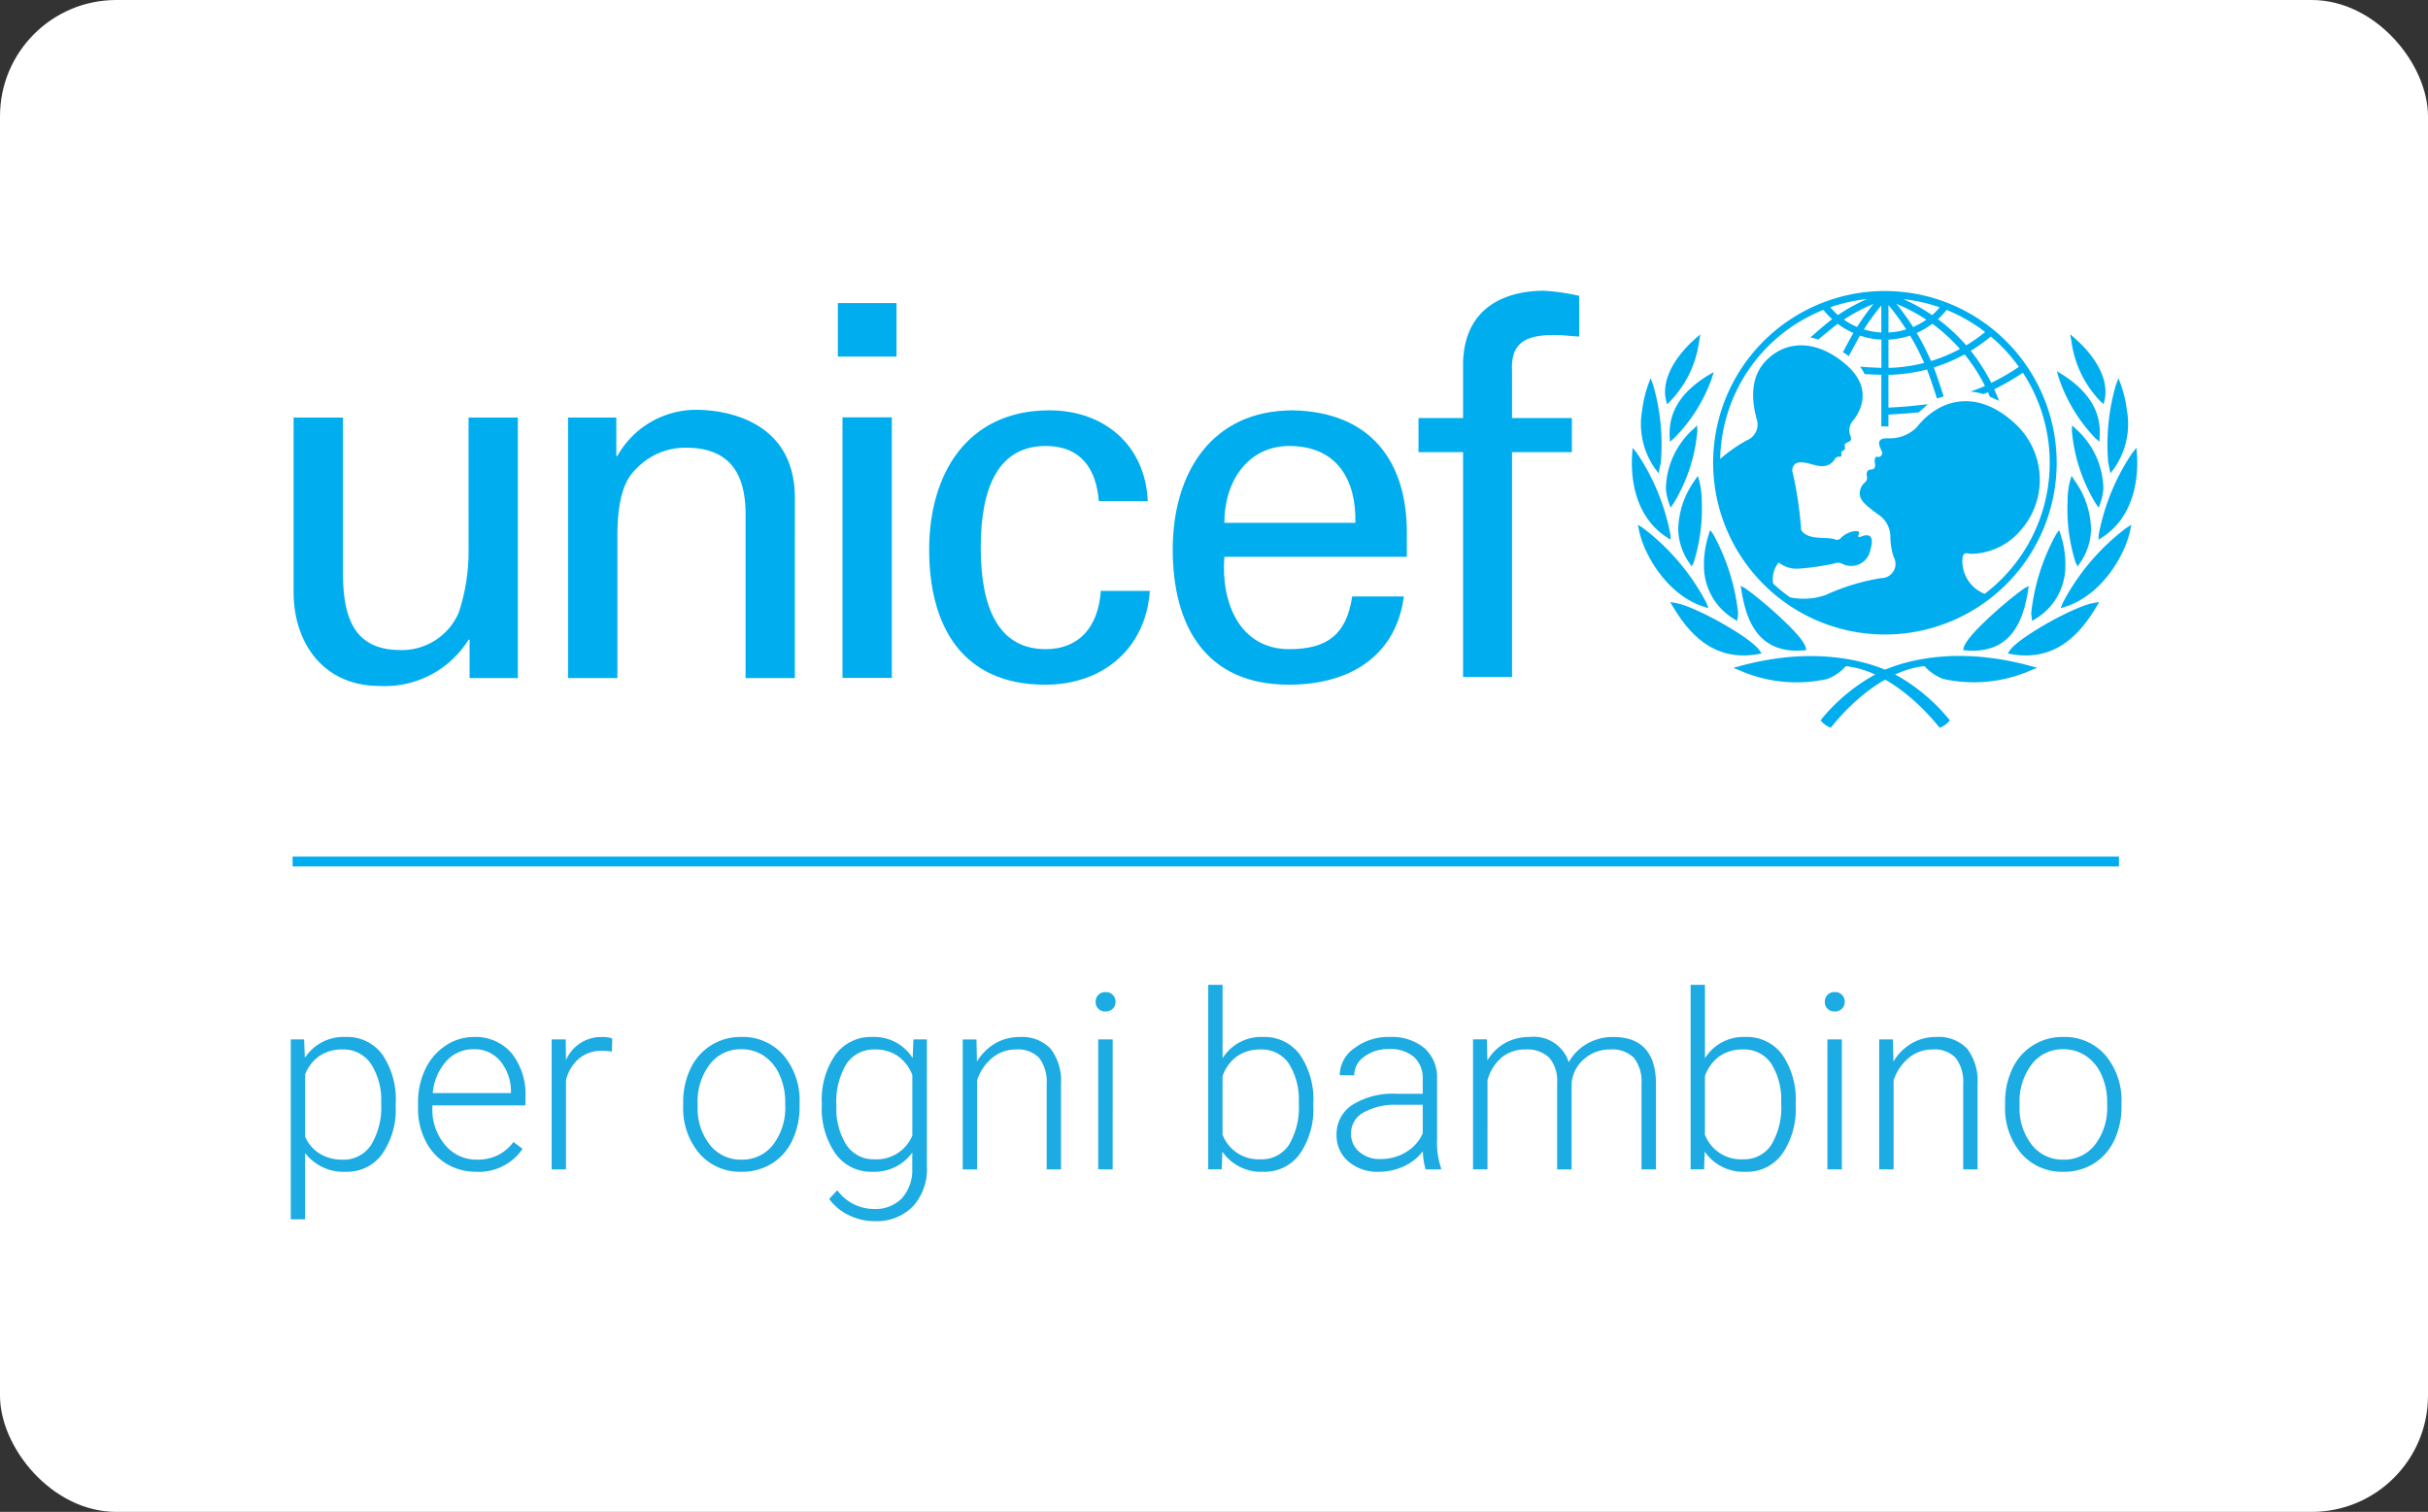 <svg xmlns="http://www.w3.org/2000/svg" xmlns:xlink="http://www.w3.org/1999/xlink" width="167" height="104" viewBox="0 0 167 104">
  <rect x="0" y="0" width="167" height="104" fill="#333333" stroke="none"/>
  <defs>
    <clipPath id="clip-logo-unicef-hchl">
      <rect width="167" height="104"/>
    </clipPath>
  </defs>
  <g id="logo-unicef-hchl" clip-path="url(#clip-logo-unicef-hchl)">
    <g id="Logo" transform="translate(-13)">
      <rect id="Rettangolo_2600" data-name="Rettangolo 2600" width="167" height="104" rx="8" transform="translate(13 0)" fill="#fff"/>
      <g id="logo-brand-a0bd81276c452cf1b627d822f3505fff" transform="translate(31.94 20)">
        <g id="Raggruppa_9889" data-name="Raggruppa 9889" transform="translate(1.06 0)">
          <g id="Raggruppa_9888" data-name="Raggruppa 9888" transform="translate(0.126)">
            <path id="Tracciato_16335" data-name="Tracciato 16335" d="M100.274,20.846a2.417,2.417,0,0,1-1.519-2.5c.084-.447.391-.251.587-.251a4.574,4.574,0,0,0,3.458-1.674,5.243,5.243,0,0,0-.338-7.194c-2.5-2.406-5.157-1.985-6.872.176a2.609,2.609,0,0,1-1.95.744c-1.1-.041-.407.824-.407,1s-.167.308-.264.28c-.373-.107-.225.446-.225.613a.257.257,0,0,1-.236.252c-.461,0-.336.416-.321.53a.41.41,0,0,1-.182.389,1.011,1.011,0,0,0-.321.726c0,.5.46.849,1.229,1.422a1.831,1.831,0,0,1,.876,1.507,4.619,4.619,0,0,0,.226,1.436.98.98,0,0,1-.88,1.464,14.933,14.933,0,0,0-3.793,1.157,4.572,4.572,0,0,1-2.451.164,11.683,11.683,0,0,1-1.16-.94,1.806,1.806,0,0,1,.377-1.457,2,2,0,0,0,1.434.417,16.8,16.8,0,0,0,2.384-.347.657.657,0,0,1,.517,0,1.344,1.344,0,0,0,1.98-.976c.376-1.3-.515-.934-.627-.879s-.267.042-.211-.068c.166-.33-.081-.3-.222-.309a1.681,1.681,0,0,0-.99.488.346.346,0,0,1-.362.1c-.481-.239-1.913.107-2.357-.67a26.345,26.345,0,0,0-.57-3.9.539.539,0,0,1,.054-.515c.364-.546,1.367.041,1.912.028a.972.972,0,0,0,.935-.51c.17-.213.3-.094.389-.152.12-.078.008-.231.05-.314s.091-.041.2-.14-.015-.307.041-.39c.162-.242.6-.049.336-.682a1.035,1.035,0,0,1,.251-.977c.317-.408,1.538-2.124-.613-3.905-2.049-1.7-4.129-1.562-5.467-.112s-.67,3.572-.53,4.128a1.175,1.175,0,0,1-.725,1.282,10.383,10.383,0,0,0-1.832,1.281,11.273,11.273,0,0,1,7.1-10.255,5.682,5.682,0,0,0,.6.639c-.474.345-1.5,1.265-1.5,1.265s.142.021.271.053c.091.022.283.08.283.08s.907-.77,1.331-1.077a5.246,5.246,0,0,0,1.078.629c-.207.35-.721,1.32-.721,1.32s.118.072.225.144a1.32,1.32,0,0,1,.175.135s.564-1.063.777-1.416a5.45,5.45,0,0,0,1.469.271V5.3c-.277-.008-.992-.037-1.281-.068l-.181-.017.1.151a2.842,2.842,0,0,1,.188.325l.022.041.046,0c.21.017.862.04,1.1.046V9.325h.491v-.81c.721-.035,1.319-.085,2.045-.147l.03,0,.635-.561-.346.029c-.766.1-1.437.146-2.046.18l-.318.02V5.782a11.286,11.286,0,0,0,2.65-.371c.238.584.687,2,.687,2l.461-.145s-.447-1.408-.682-1.992a11.481,11.481,0,0,0,2.122-.9,11.8,11.8,0,0,1,1.4,2.171c-.348.162-.984.386-.983.386a5.355,5.355,0,0,1,.895.177s.181-.077.295-.128c.045.1.133.307.133.307l.636.283-.073-.177s-.212-.5-.261-.62a17.2,17.2,0,0,0,1.969-1.138,11.321,11.321,0,0,1-2.631,15.21ZM92.181.569a12.078,12.078,0,0,0-1.995,1.1,5.412,5.412,0,0,1-.525-.535A11.108,11.108,0,0,1,92.181.569ZM91.5,2.489a4.606,4.606,0,0,1-.906-.508A11.947,11.947,0,0,1,92.629.905,17.176,17.176,0,0,0,91.5,2.489Zm1.668-1.482V2.869a4.976,4.976,0,0,1-1.2-.213,17.114,17.114,0,0,1,1.2-1.649Zm.491,2.351a5.545,5.545,0,0,0,1.486-.274,16.441,16.441,0,0,1,.97,1.879,10.941,10.941,0,0,1-2.455.339Zm0-2.373a16.819,16.819,0,0,1,1.22,1.671,4.923,4.923,0,0,1-1.22.213Zm2.6,1a4.793,4.793,0,0,1-.906.507A18.093,18.093,0,0,0,94.209.9,11.979,11.979,0,0,1,96.255,1.981Zm.924-.845a4.76,4.76,0,0,1-.522.534,11.9,11.9,0,0,0-1.98-1.1A11.1,11.1,0,0,1,97.179,1.137ZM98.576,4a10.821,10.821,0,0,1-1.989.831A18.026,18.026,0,0,0,95.6,2.9a5.432,5.432,0,0,0,1.077-.631A11.924,11.924,0,0,1,98.576,4ZM97.66,1.316a11.344,11.344,0,0,1,2.648,1.518,10.694,10.694,0,0,1-1.3.919,12.376,12.376,0,0,0-1.943-1.8A5.781,5.781,0,0,0,97.66,1.316Zm4.97,3.919a16.178,16.178,0,0,1-1.9,1.1A12.39,12.39,0,0,0,99.319,4.13a11.478,11.478,0,0,0,1.377-.985A11.337,11.337,0,0,1,102.63,5.235ZM93.416.015a11.814,11.814,0,1,0,11.813,11.814A11.826,11.826,0,0,0,93.416.015Z" transform="translate(16.105 0.003)" fill="#00aeef" fill-rule="evenodd"/>
            <path id="Tracciato_16336" data-name="Tracciato 16336" d="M78.156,5.187l-.08.216a8.21,8.21,0,0,0-.417,1.747,5.344,5.344,0,0,0,.9,4.07l.112.147.118.15.151-.753A14.793,14.793,0,0,0,78.4,5.4l-.169-.423Z" transform="translate(15.168 1.039)" fill="#00aeef" fill-rule="evenodd"/>
            <path id="Tracciato_16337" data-name="Tracciato 16337" d="M77.094,9.159l-.015.22c-.085,1.194-.023,4.14,2.362,5.7,0,0,.284.183.284.183l-.012-.334a14.994,14.994,0,0,0-2.326-5.652l-.277-.339Z" transform="translate(15.057 1.866)" fill="#00aeef" fill-rule="evenodd"/>
            <path id="Tracciato_16338" data-name="Tracciato 16338" d="M77.435,13.516l.041.2c.349,1.693,1.954,4.436,4.433,5.231l.339.11-.122-.335a15.426,15.426,0,0,0-4.388-5.188l-.347-.22Z" transform="translate(15.134 2.78)" fill="#00aeef" fill-rule="evenodd"/>
            <path id="Tracciato_16339" data-name="Tracciato 16339" d="M82.038,4.742l-.2.119C80,5.987,79.134,7.352,79.2,9.037l.016.386.268-.225A11.063,11.063,0,0,0,82.1,5.061l.133-.438Z" transform="translate(15.513 0.965)" fill="#00aeef" fill-rule="evenodd"/>
            <path id="Tracciato_16340" data-name="Tracciato 16340" d="M81,7.8l-.141.132a5.644,5.644,0,0,0-1.869,4.09A3.92,3.92,0,0,0,79.2,13l.108.321.2-.277a11.461,11.461,0,0,0,1.647-5l-.016-.383Z" transform="translate(15.465 1.6)" fill="#00aeef" fill-rule="evenodd"/>
            <path id="Tracciato_16341" data-name="Tracciato 16341" d="M80.931,10.688l-.1.154a5.959,5.959,0,0,0-1.14,3.4,4.217,4.217,0,0,0,.76,2.28l.161.241.136-.255a12.194,12.194,0,0,0,.559-4.263,5.73,5.73,0,0,0-.166-1.358l-.1-.354Z" transform="translate(15.613 2.199)" fill="#00aeef" fill-rule="evenodd"/>
            <path id="Tracciato_16342" data-name="Tracciato 16342" d="M81.519,13.779l-.048.162a6.64,6.64,0,0,0-.322,2.16,4.239,4.239,0,0,0,2.057,3.629l.223.141.049-.3c0-.006.02-.239.02-.239a14.451,14.451,0,0,0-1.724-5.443l-.2-.268Z" transform="translate(15.926 2.843)" fill="#00aeef" fill-rule="evenodd"/>
            <path id="Tracciato_16343" data-name="Tracciato 16343" d="M79.319,17.877l.1.16C80.409,19.7,82.1,21.853,85.25,21.3l.264-.046-.15-.22c-.588-.875-4.418-3.036-5.772-3.258l-.369-.06Z" transform="translate(15.526 3.699)" fill="#00aeef" fill-rule="evenodd"/>
            <path id="Tracciato_16344" data-name="Tracciato 16344" d="M83.249,21.467l-.5.133.475.194a9.765,9.765,0,0,0,5.978.574,3.256,3.256,0,0,0,1.288-.884c2.566.265,4.969,2.4,6.37,4.143l.076.086.107-.034a1.608,1.608,0,0,0,.5-.351l.1-.107-.088-.117a12.678,12.678,0,0,0-3.851-3.144c-2.06-1-5.7-1.787-10.462-.494" transform="translate(16.345 4.34)" fill="#00aeef" fill-rule="evenodd"/>
            <path id="Tracciato_16345" data-name="Tracciato 16345" d="M83.255,16.966l.028.168c.3,1.888,1.068,4.369,4.26,4.095l.2-.016-.05-.2c-.217-.86-3.14-3.355-4.163-4.058l-.306-.158Z" transform="translate(16.374 3.507)" fill="#00aeef" fill-rule="evenodd"/>
            <path id="Tracciato_16346" data-name="Tracciato 16346" d="M104.8,4.976l-.168.422a14.727,14.727,0,0,0-.543,5.367l.152.753.118-.151.112-.146a5.337,5.337,0,0,0,.9-4.07,8.285,8.285,0,0,0-.415-1.748l-.081-.215Z" transform="translate(20.788 1.039)" fill="#00aeef" fill-rule="evenodd"/>
            <path id="Tracciato_16347" data-name="Tracciato 16347" d="M106.143,8.938l-.279.338a14.97,14.97,0,0,0-2.322,5.651l-.015.334.281-.181c2.386-1.563,2.448-4.509,2.364-5.7l-.015-.219Z" transform="translate(20.682 1.866)" fill="#00aeef" fill-rule="evenodd"/>
            <path id="Tracciato_16348" data-name="Tracciato 16348" d="M106.237,13.315l-.347.22a15.367,15.367,0,0,0-4.386,5.187l-.124.335.341-.11c2.478-.795,4.085-3.538,4.432-5.231l.043-.2Z" transform="translate(20.234 2.78)" fill="#00aeef" fill-rule="evenodd"/>
            <path id="Tracciato_16349" data-name="Tracciato 16349" d="M101.159,4.576l.126.44A11.014,11.014,0,0,0,103.819,9.2l.266.229.02-.386c.1-1.682-.738-3.064-2.56-4.227l-.2-.122Z" transform="translate(20.188 0.955)" fill="#00aeef" fill-rule="evenodd"/>
            <path id="Tracciato_16350" data-name="Tracciato 16350" d="M102.029,7.663l-.015.383a11.476,11.476,0,0,0,1.648,5l.2.278.111-.322a3.9,3.9,0,0,0,.207-.987,5.633,5.633,0,0,0-1.869-4.09l-.138-.133Z" transform="translate(20.366 1.6)" fill="#00aeef" fill-rule="evenodd"/>
            <path id="Tracciato_16351" data-name="Tracciato 16351" d="M102.04,10.535l-.106.355a5.61,5.61,0,0,0-.164,1.357,12.2,12.2,0,0,0,.556,4.265l.137.254.164-.241a4.2,4.2,0,0,0,.755-2.278,5.921,5.921,0,0,0-1.137-3.4l-.1-.155Z" transform="translate(20.315 2.199)" fill="#00aeef" fill-rule="evenodd"/>
            <path id="Tracciato_16352" data-name="Tracciato 16352" d="M101.623,13.62l-.2.267A14.433,14.433,0,0,0,99.7,19.331s.018.234.02.238l.048.3.224-.141a4.237,4.237,0,0,0,2.057-3.629,6.574,6.574,0,0,0-.323-2.16l-.051-.163Z" transform="translate(19.883 2.844)" fill="#00aeef" fill-rule="evenodd"/>
            <path id="Tracciato_16353" data-name="Tracciato 16353" d="M104.653,17.715l-.367.061c-1.355.222-5.184,2.381-5.775,3.258l-.146.221.263.046c3.158.552,4.84-1.6,5.835-3.263l.1-.161Z" transform="translate(19.604 3.698)" fill="#00aeef" fill-rule="evenodd"/>
            <path id="Tracciato_16354" data-name="Tracciato 16354" d="M91.653,21.961A12.654,12.654,0,0,0,87.8,25.1l-.089.117.1.107a1.627,1.627,0,0,0,.5.351l.108.034.074-.086c1.4-1.743,3.8-3.877,6.37-4.143a3.242,3.242,0,0,0,1.29.884,9.763,9.763,0,0,0,5.979-.573l.475-.2-.5-.133c-4.767-1.294-8.4-.51-10.461.494" transform="translate(17.381 4.34)" fill="#00aeef" fill-rule="evenodd"/>
            <path id="Tracciato_16355" data-name="Tracciato 16355" d="M100.342,16.8l-.306.159c-1.023.7-3.948,3.2-4.162,4.058l-.05.2.2.015c3.194.275,3.961-2.2,4.262-4.095l.028-.168Z" transform="translate(19.074 3.507)" fill="#00aeef" fill-rule="evenodd"/>
            <path id="Tracciato_16356" data-name="Tracciato 16356" d="M32.336,26.483h3.392V8.561H32.336Zm-.32-22.1H36.05V.7H32.016Z" transform="translate(5.487 0.147)" fill="#00aeef" fill-rule="evenodd"/>
            <path id="Tracciato_16357" data-name="Tracciato 16357" d="M13.176,7.216h3.392V25.139H13.247V22.5h-.071a6.792,6.792,0,0,1-6.142,3.178c-3.749,0-5.891-2.857-5.891-6.462v-12H4.537v10.6c0,3.107.714,5.391,3.962,5.391a4.252,4.252,0,0,0,4-2.569,13.317,13.317,0,0,0,.679-4.214Z" transform="translate(-1.075 1.507)" fill="#00aeef" fill-rule="evenodd"/>
            <path id="Tracciato_16358" data-name="Tracciato 16358" d="M20.08,9.95h.072a6.215,6.215,0,0,1,5.426-3.175c1.249,0,6.783.321,6.783,6.069V25.231h-3.39V13.95c0-2.964-1.251-4.568-4.106-4.568A4.655,4.655,0,0,0,21.58,10.7c-.5.5-1.427,1.284-1.427,4.785v9.745H16.759V7.309H20.08Z" transform="translate(2.185 1.414)" fill="#00aeef" fill-rule="evenodd"/>
            <path id="Tracciato_16359" data-name="Tracciato 16359" d="M48.852,13.051c-.178-2.236-1.24-3.794-3.654-3.794-3.224,0-4.467,2.8-4.467,6.987s1.243,6.989,4.467,6.989c2.233,0,3.616-1.451,3.792-4.009h3.373c-.287,4.009-3.263,6.455-7.2,6.455-5.709,0-7.979-4.041-7.979-9.293,0-5.222,2.623-9.581,8.267-9.581,3.76,0,6.6,2.381,6.768,6.246Z" transform="translate(6.599 1.421)" fill="#00aeef" fill-rule="evenodd"/>
            <path id="Tracciato_16360" data-name="Tracciato 16360" d="M63.556,14.543c.071-2.979-1.281-5.285-4.543-5.285-2.805,0-4.467,2.369-4.467,5.285Zm-9.01,2.338C54.3,20,55.574,23.233,59.013,23.233c2.626,0,3.938-1.028,4.325-3.624h3.553c-.536,4.051-3.657,6.069-7.911,6.069-5.713,0-7.986-4.041-7.986-9.294,0-5.22,2.63-9.579,8.269-9.579,5.318.111,7.835,3.476,7.835,8.412v1.663Z" transform="translate(9.541 1.421)" fill="#00aeef" fill-rule="evenodd"/>
            <path id="Tracciato_16361" data-name="Tracciato 16361" d="M68.005,26.568V11.1H64.94V8.757h3.065V4.93c.11-3.9,3.049-4.93,5.57-4.93a14.427,14.427,0,0,1,2.416.351v2.8c-.574-.03-1.138-.108-1.708-.108-1.912,0-3.013.5-2.909,2.451V8.757H75.49V11.1H71.374V26.568Z" transform="translate(12.5 0)" fill="#00aeef" fill-rule="evenodd"/>
            <path id="Tracciato_16362" data-name="Tracciato 16362" d="M1.087,32.878H126.706V32.2H1.087Z" transform="translate(-1.087 6.722)" fill="#00aeef" fill-rule="evenodd"/>
          </g>
          <path id="Tracciato_16363" data-name="Tracciato 16363" d="M1.969,55.63V51.068a3.323,3.323,0,0,0,2.818,1.289A2.96,2.96,0,0,0,7.273,51.13,5.373,5.373,0,0,0,8.2,47.813v-.14A5.491,5.491,0,0,0,7.286,44.3a2.986,2.986,0,0,0-2.524-1.215,3.185,3.185,0,0,0-2.81,1.43L1.9,43.251H.983V55.63Zm2.586-4.107a2.947,2.947,0,0,1-1.566-.4,2.628,2.628,0,0,1-1.019-1.173V45.656a2.756,2.756,0,0,1,1-1.273,2.752,2.752,0,0,1,1.566-.438,2.274,2.274,0,0,1,1.964.992,4.588,4.588,0,0,1,.7,2.7,5,5,0,0,1-.7,2.888,2.253,2.253,0,0,1-1.952,1Zm9.195.835a3.622,3.622,0,0,0,3.174-1.578l-.622-.471a3.114,3.114,0,0,1-1.106.925,3.24,3.24,0,0,1-1.4.289,2.785,2.785,0,0,1-2.2-1.012,3.737,3.737,0,0,1-.874-2.533v-.19h6.4v-.554a4.5,4.5,0,0,0-.957-3.037,3.243,3.243,0,0,0-2.59-1.111,3.453,3.453,0,0,0-1.939.591,3.981,3.981,0,0,0-1.4,1.624,5.248,5.248,0,0,0-.5,2.322v.355a4.87,4.87,0,0,0,.514,2.252A3.834,3.834,0,0,0,11.682,51.8,3.9,3.9,0,0,0,13.75,52.357Zm2.379-5.412H10.749a3.773,3.773,0,0,1,.932-2.2,2.483,2.483,0,0,1,1.886-.818,2.289,2.289,0,0,1,1.823.81,3.275,3.275,0,0,1,.738,2.1Zm3.783,5.247V46.053a2.827,2.827,0,0,1,.916-1.5,2.427,2.427,0,0,1,1.571-.516,3.716,3.716,0,0,1,.671.058l.025-.9a1.636,1.636,0,0,0-.655-.107,2.638,2.638,0,0,0-2.528,1.587l-.017-1.421h-.97v8.941Zm12.074.165a3.884,3.884,0,0,0,2.08-.562,3.736,3.736,0,0,0,1.413-1.6,5.294,5.294,0,0,0,.5-2.334v-.207a4.815,4.815,0,0,0-1.111-3.318,3.694,3.694,0,0,0-2.9-1.252,3.768,3.768,0,0,0-3.493,2.181,5.248,5.248,0,0,0-.5,2.322v.2a4.8,4.8,0,0,0,1.115,3.318A3.7,3.7,0,0,0,31.985,52.357Zm0-.835A2.675,2.675,0,0,1,29.8,50.494a4.049,4.049,0,0,1-.833-2.632V47.68a4.188,4.188,0,0,1,.837-2.714,2.653,2.653,0,0,1,2.163-1.037,2.738,2.738,0,0,1,1.575.467,3.056,3.056,0,0,1,1.069,1.318,4.536,4.536,0,0,1,.381,1.876v.19a4.182,4.182,0,0,1-.833,2.714A2.666,2.666,0,0,1,31.985,51.523Zm9.153,4.231a3.475,3.475,0,0,0,2.627-1.008,3.78,3.78,0,0,0,.97-2.735V43.251h-.928l-.05,1.289a3.122,3.122,0,0,0-2.785-1.454,3.011,3.011,0,0,0-2.532,1.227,5.37,5.37,0,0,0-.932,3.326v.132a5.389,5.389,0,0,0,.945,3.347,2.994,2.994,0,0,0,2.5,1.239,3.209,3.209,0,0,0,2.777-1.322v1.124a2.908,2.908,0,0,1-.721,2.029,2.55,2.55,0,0,1-1.939.731,3.146,3.146,0,0,1-2.5-1.289l-.555.595a3.467,3.467,0,0,0,1.339,1.111A4,4,0,0,0,41.138,55.754Zm0-4.255a2.227,2.227,0,0,1-1.939-.987,4.652,4.652,0,0,1-.688-2.7,4.971,4.971,0,0,1,.7-2.888,2.254,2.254,0,0,1,1.948-.979,2.711,2.711,0,0,1,1.575.45,2.821,2.821,0,0,1,1,1.31v4.156A2.651,2.651,0,0,1,41.138,51.5Zm7.048.694V46.069a3.364,3.364,0,0,1,1.048-1.549,2.513,2.513,0,0,1,1.629-.574,2,2,0,0,1,1.6.587,2.726,2.726,0,0,1,.51,1.785v5.875h.986V46.325A3.645,3.645,0,0,0,53.25,43.9a2.694,2.694,0,0,0-2.147-.81,3.282,3.282,0,0,0-1.666.434,3.556,3.556,0,0,0-1.26,1.26l-.033-1.529H47.2v8.941Zm8.838-10.866a.671.671,0,0,0,.5-.19.646.646,0,0,0,.186-.471A.652.652,0,0,0,57.025,40a.649.649,0,0,0-.5.194.668.668,0,0,0-.182.475.639.639,0,0,0,.68.661Zm.489,10.866V43.251h-.995v8.941Zm10.375.165a2.968,2.968,0,0,0,2.495-1.227,5.373,5.373,0,0,0,.928-3.318v-.149a5.436,5.436,0,0,0-.924-3.367,3,3,0,0,0-2.515-1.211,3.12,3.12,0,0,0-2.8,1.463V39.5h-.986V52.192h.928l.041-1.223A3.226,3.226,0,0,0,67.888,52.357Zm-.182-.859a2.658,2.658,0,0,1-2.636-1.686V45.78a2.839,2.839,0,0,1,1-1.368,2.736,2.736,0,0,1,1.616-.467,2.245,2.245,0,0,1,1.939.963,4.647,4.647,0,0,1,.688,2.731,4.967,4.967,0,0,1-.692,2.892A2.229,2.229,0,0,1,67.706,51.5Zm8.1.859a4.085,4.085,0,0,0,1.712-.368,3.457,3.457,0,0,0,1.33-1.045,4.663,4.663,0,0,0,.191,1.248H80.1v-.1a5.233,5.233,0,0,1-.274-1.942V45.92a2.68,2.68,0,0,0-.891-2.086,3.5,3.5,0,0,0-2.366-.748,3.838,3.838,0,0,0-2.445.781,2.3,2.3,0,0,0-.995,1.847l.995.008a1.57,1.57,0,0,1,.68-1.273,2.71,2.71,0,0,1,1.716-.529,2.454,2.454,0,0,1,1.728.549,1.955,1.955,0,0,1,.593,1.508v1.016h-1.8a5.249,5.249,0,0,0-3.038.76,2.391,2.391,0,0,0-1.09,2.066,2.339,2.339,0,0,0,.8,1.818,3.012,3.012,0,0,0,2.093.719Zm.116-.876a2.112,2.112,0,0,1-1.455-.5,1.6,1.6,0,0,1-.559-1.248,1.623,1.623,0,0,1,.837-1.442,4.455,4.455,0,0,1,2.321-.541H78.84v1.967A2.823,2.823,0,0,1,77.7,51,3.337,3.337,0,0,1,75.923,51.481Zm7.371.711V46.061a3.125,3.125,0,0,1,.995-1.582,2.507,2.507,0,0,1,1.608-.533,2.164,2.164,0,0,1,1.645.566,2.444,2.444,0,0,1,.543,1.715v5.966h.995V46.276a2.436,2.436,0,0,1,.821-1.64,2.646,2.646,0,0,1,1.807-.69,2.113,2.113,0,0,1,1.662.578,2.659,2.659,0,0,1,.518,1.777v5.892h.995V46.226q-.058-3.14-2.942-3.14a3.567,3.567,0,0,0-1.774.45,3.362,3.362,0,0,0-1.285,1.285,2.516,2.516,0,0,0-2.694-1.735,3.418,3.418,0,0,0-1.658.4,3.315,3.315,0,0,0-1.243,1.215l-.033-1.454H82.3v8.941Zm17.773.165a2.968,2.968,0,0,0,2.495-1.227,5.373,5.373,0,0,0,.928-3.318v-.149a5.436,5.436,0,0,0-.924-3.367,3,3,0,0,0-2.515-1.211,3.12,3.12,0,0,0-2.8,1.463V39.5h-.986V52.192h.928l.041-1.223A3.226,3.226,0,0,0,101.067,52.357Zm-.182-.859a2.658,2.658,0,0,1-2.636-1.686V45.78a2.839,2.839,0,0,1,1-1.368,2.736,2.736,0,0,1,1.616-.467,2.245,2.245,0,0,1,1.939.963,4.647,4.647,0,0,1,.688,2.731,4.967,4.967,0,0,1-.692,2.892A2.229,2.229,0,0,1,100.885,51.5Zm6.294-10.172a.671.671,0,0,0,.5-.19.646.646,0,0,0,.186-.471.652.652,0,0,0-.688-.669.649.649,0,0,0-.5.194.668.668,0,0,0-.182.475.639.639,0,0,0,.68.661Zm.489,10.866V43.251h-.995v8.941Zm3.559,0V46.069a3.364,3.364,0,0,1,1.048-1.549,2.513,2.513,0,0,1,1.629-.574,2,2,0,0,1,1.6.587,2.726,2.726,0,0,1,.51,1.785v5.875H117V46.325a3.645,3.645,0,0,0-.713-2.429,2.694,2.694,0,0,0-2.147-.81,3.282,3.282,0,0,0-1.666.434,3.556,3.556,0,0,0-1.26,1.26l-.033-1.529h-.945v8.941Zm11.681.165a3.884,3.884,0,0,0,2.08-.562,3.736,3.736,0,0,0,1.413-1.6,5.294,5.294,0,0,0,.5-2.334v-.207a4.815,4.815,0,0,0-1.111-3.318,3.694,3.694,0,0,0-2.9-1.252,3.768,3.768,0,0,0-3.493,2.181,5.248,5.248,0,0,0-.5,2.322v.2a4.8,4.8,0,0,0,1.115,3.318A3.7,3.7,0,0,0,122.908,52.357Zm0-.835a2.675,2.675,0,0,1-2.184-1.029,4.049,4.049,0,0,1-.833-2.632V47.68a4.188,4.188,0,0,1,.837-2.714,2.653,2.653,0,0,1,2.163-1.037,2.738,2.738,0,0,1,1.575.467,3.056,3.056,0,0,1,1.069,1.318,4.536,4.536,0,0,1,.381,1.876v.19a4.182,4.182,0,0,1-.833,2.714A2.666,2.666,0,0,1,122.908,51.523Z" transform="translate(-0.983 8.246)" fill="#1cabe2"/>
        </g>
        <g id="Raggruppa_9890" data-name="Raggruppa 9890" transform="translate(95.582 2.992)">
          <path id="Tracciato_16364" data-name="Tracciato 16364" d="M81.183,2.641,81,2.8c-.693.615-2.276,2.233-2.033,4.01,0,.007.026.123.026.123s.078.354.078.354l.22-.2a7.329,7.329,0,0,0,1.994-4.126l.085-.487Z" transform="translate(-78.94 -2.475)" fill="#00aeef" fill-rule="evenodd"/>
          <path id="Tracciato_16365" data-name="Tracciato 16365" d="M101.995,2.475l.085.488a7.316,7.316,0,0,0,1.995,4.124l.221.2s.077-.35.077-.352.023-.118.024-.124c.245-1.775-1.338-3.4-2.032-4.009l-.185-.162Z" transform="translate(-74.127 -2.475)" fill="#00aeef" fill-rule="evenodd"/>
        </g>
      </g>
    </g>
  </g>
</svg>
